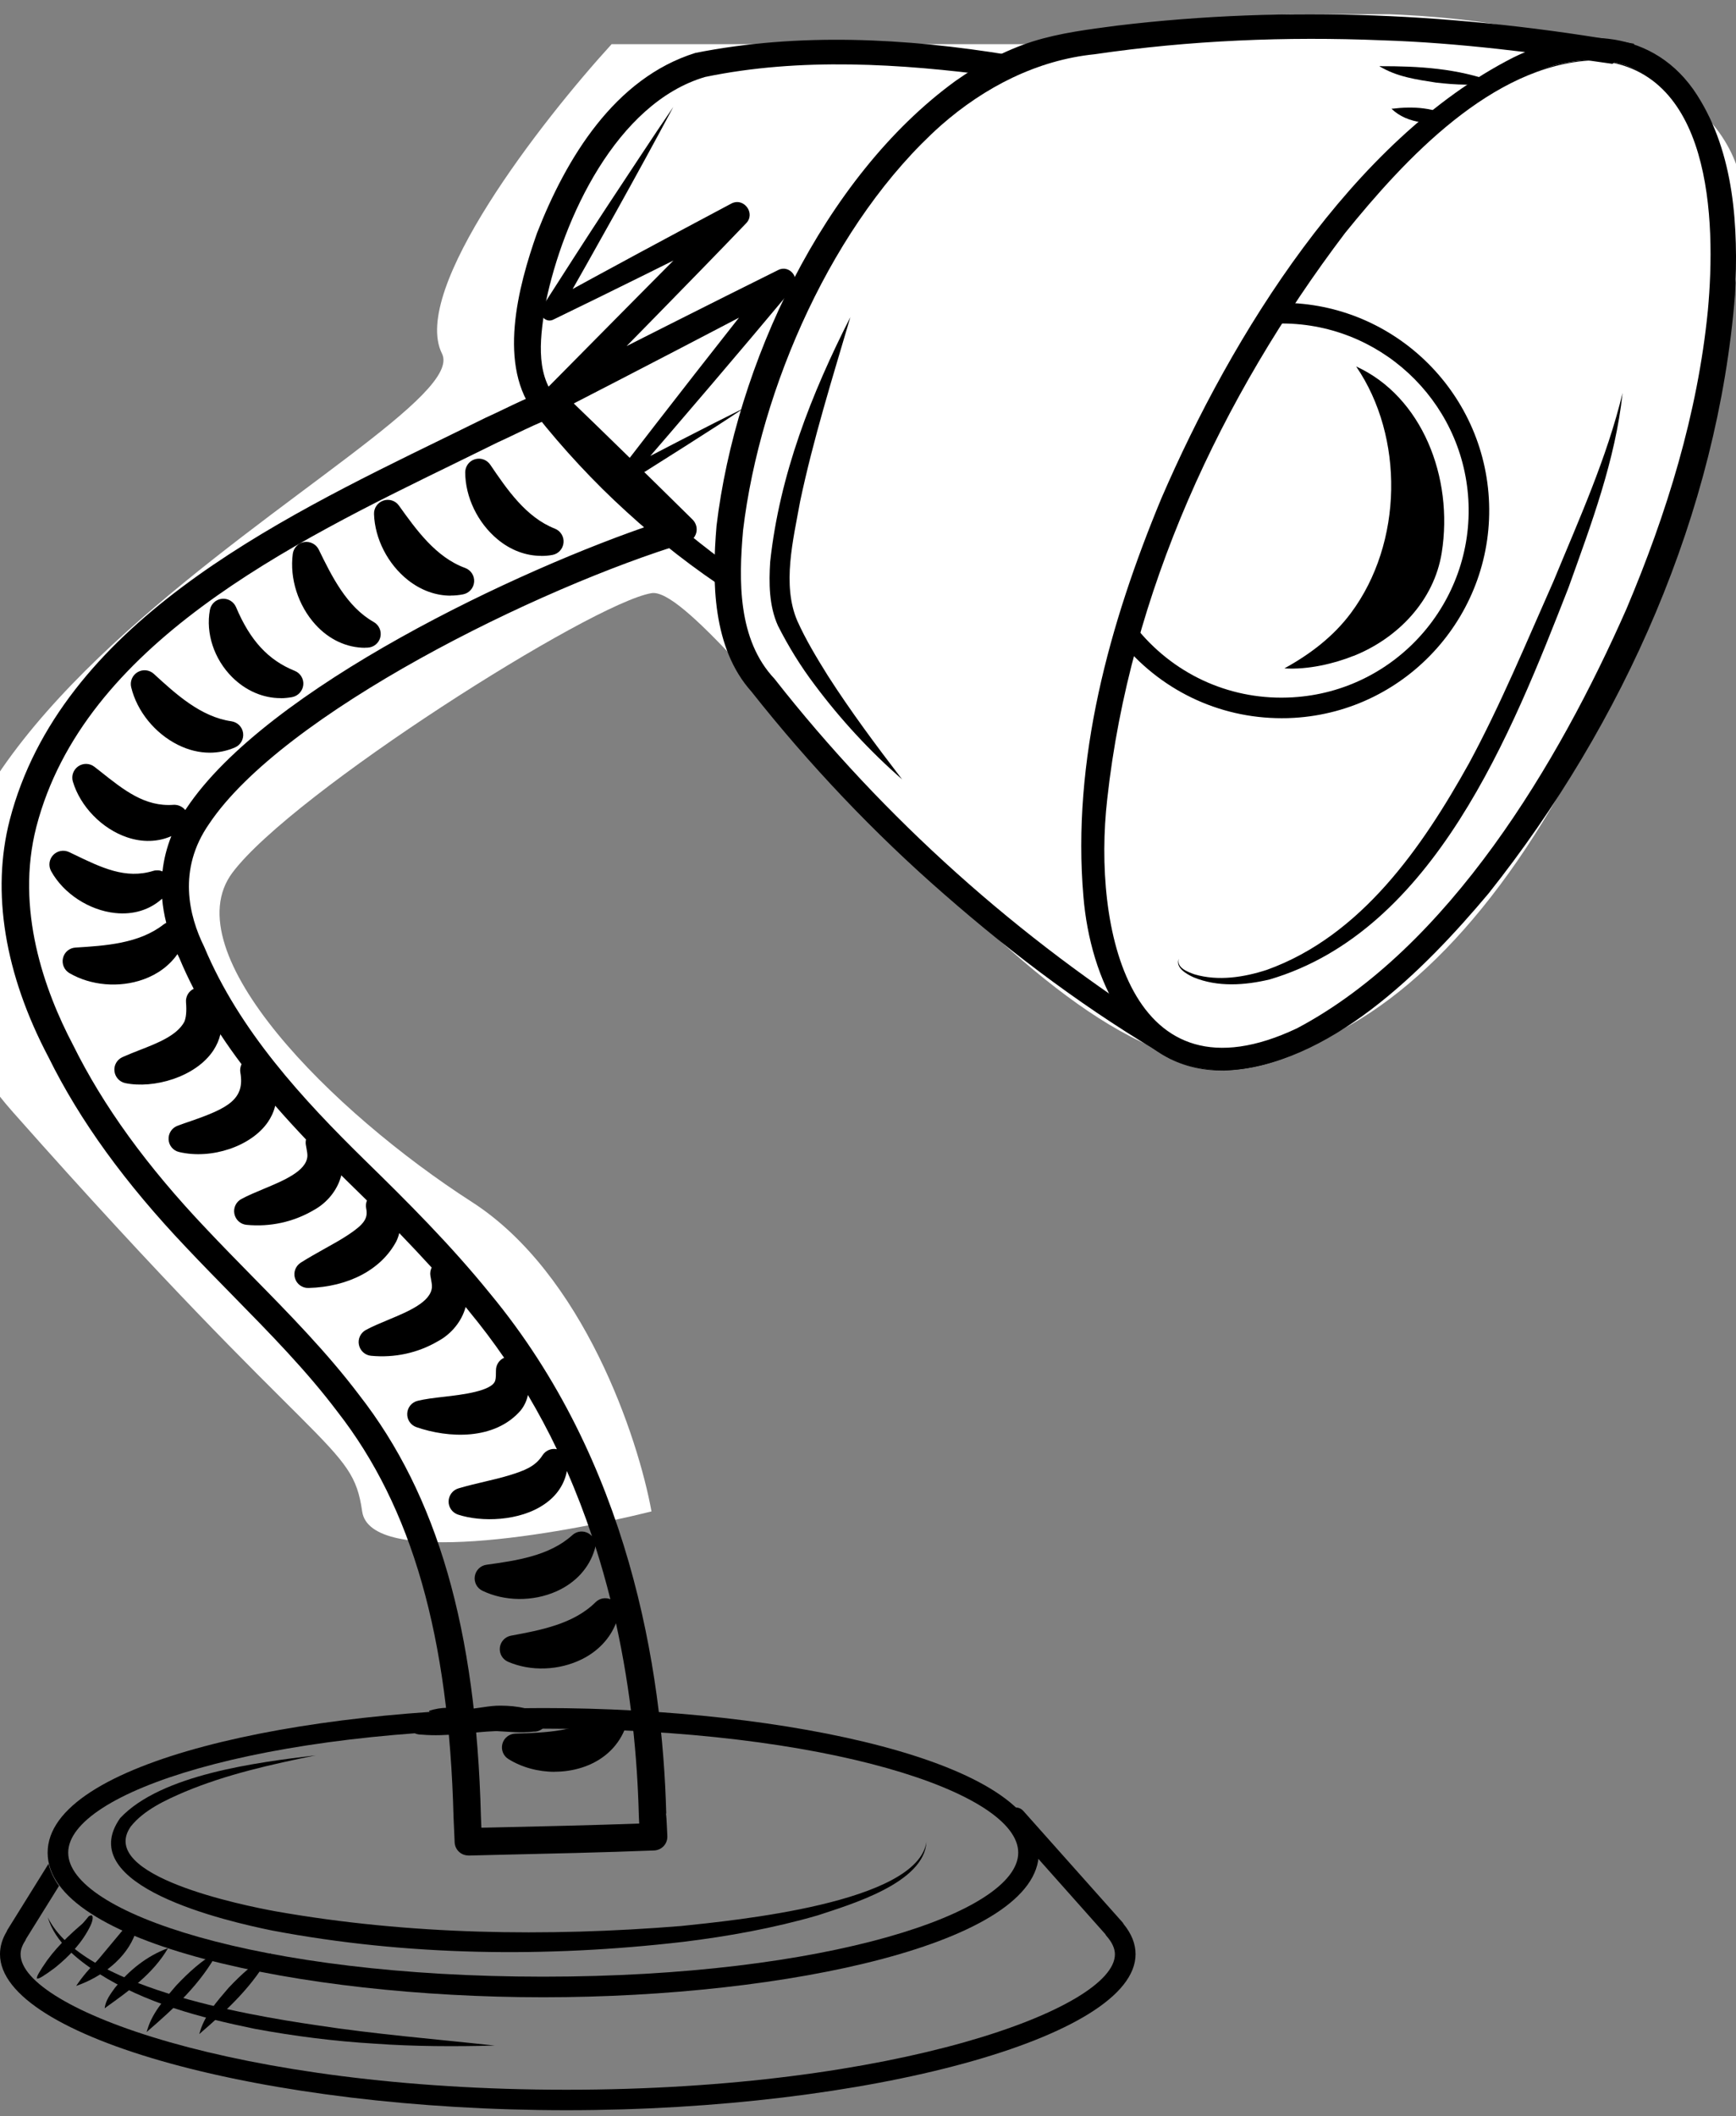<svg width="87" height="106" viewBox="0 0 87 106" fill="none" xmlns="http://www.w3.org/2000/svg">
<rect x="0" y="0" width="87" height="106" fill="#808080" stroke="none"/>
<g clip-path="url(#clip0_247_509)">
<path d="M4.436 96.01C5.241 95.71 2.507 98.422 1.792 99.179L4.436 96.01Z" fill="black"/>
<path d="M4.436 96.01C4.708 95.807 4.684 96.151 4.539 96.457C4.13 97.307 3.477 97.995 2.751 98.577C1.671 99.375 1.589 99.317 2.363 98.202C2.961 97.379 3.759 96.657 4.532 96.041C4.55 96.041 4.522 96.027 4.505 96.02L4.433 96.013L4.436 96.01Z" fill="black"/>
<path d="M22.15 17.714C20.55 14.514 27.15 6.048 30.65 2.214H40.15H51.65C57.317 1.048 70.75 -0.586 79.15 2.214C89.65 5.714 87.15 11.714 87.15 13.214C82.15 39.714 71.15 53.214 61.15 53.214C51.15 53.214 35.65 29.214 32.65 29.714C29.65 30.214 14.65 39.714 11.65 43.714C8.65 47.714 16.65 55.714 23.65 60.214C29.25 63.814 31.984 72.048 32.65 75.714C27.984 76.881 18.55 78.514 18.15 75.714C17.65 72.214 16.151 73.214 0.65 55.714C-14.85 38.214 24.15 21.714 22.15 17.714Z" fill="white"/>
<path d="M6.468 96.312C7.52 96.612 4.428 99.038 3.823 99.482L6.468 96.312Z" fill="black"/>
<path d="M6.468 96.312C6.753 96.275 6.856 96.591 6.791 96.825C6.354 98.112 5.068 99.052 3.823 99.482C4.422 98.556 5.319 97.799 6.124 97.063C6.292 96.87 6.798 96.56 6.468 96.312Z" fill="black"/>
<path d="M27.224 100.053C15.017 100.053 2.387 97.345 2.387 92.809C2.387 88.273 15.013 85.565 27.224 85.565C39.434 85.565 52.061 88.273 52.061 92.809C52.061 97.345 39.434 100.053 27.224 100.053ZM27.224 86.597C12.985 86.597 3.418 89.808 3.418 92.809C3.418 95.81 12.985 99.021 27.224 99.021C41.463 99.021 51.029 95.81 51.029 92.809C51.029 89.808 41.463 86.597 27.224 86.597Z" fill="black"/>
<path d="M27.361 86.081C27.368 86.367 27.144 86.601 26.859 86.611L21.017 86.769C21.017 86.769 21.006 86.769 21.003 86.769C20.872 86.769 20.745 86.718 20.649 86.628C20.549 86.535 20.491 86.405 20.487 86.267M21.505 85.723L26.316 85.593L21.505 85.723Z" fill="black"/>
<path d="M27.378 86.081C27.461 86.46 27.107 86.763 26.739 86.746C26.116 86.825 25.494 86.749 24.872 86.718C23.627 86.766 22.392 87.007 21.144 86.897C20.969 86.897 20.773 86.859 20.642 86.732C20.505 86.608 20.443 86.422 20.47 86.26H20.505C20.536 86.412 20.632 86.529 20.745 86.591C20.862 86.663 21.003 86.642 21.134 86.625C22.685 86.394 24.253 86.773 25.797 86.491C26.144 86.46 26.498 86.467 26.845 86.481C26.942 86.487 27.028 86.467 27.114 86.419C27.227 86.353 27.313 86.233 27.344 86.078H27.378V86.081Z" fill="black"/>
<path d="M21.505 85.706C22.103 85.496 22.701 85.534 23.307 85.62C23.909 85.61 24.503 85.431 25.108 85.445C25.511 85.448 25.913 85.479 26.316 85.579V85.613C25.325 85.947 24.321 85.754 23.31 85.734C22.712 85.851 22.113 85.923 21.505 85.744V85.71V85.706Z" fill="black"/>
<path d="M61.31 53.612C60.385 53.612 59.519 53.426 58.735 53.058C55.681 51.626 54.099 47.617 54.282 41.77C54.457 36.071 56.28 29.25 59.409 22.567C64.99 10.632 73.569 1.974 79.806 1.974C80.731 1.974 81.598 2.16 82.382 2.528C85.435 3.96 87.017 7.969 86.835 13.816C86.66 19.515 84.837 26.335 81.708 33.019C76.124 44.95 67.544 53.612 61.307 53.612H61.31ZM79.806 3.006C73.951 3.006 65.763 11.417 60.34 23.004C57.27 29.567 55.485 36.243 55.313 41.801C55.145 47.211 56.517 50.876 59.171 52.122C59.818 52.425 60.537 52.579 61.31 52.579C67.166 52.579 75.353 44.169 80.776 32.581C83.847 26.019 85.631 19.343 85.803 13.785C85.972 8.375 84.6 4.71 81.945 3.464C81.299 3.161 80.58 3.006 79.806 3.006Z" fill="black"/>
<path d="M61.31 53.629C56.637 53.677 54.639 48.956 54.298 44.943C53.704 38.081 55.595 31.236 58.208 24.952C61.719 16.827 67.75 7.005 75.828 2.886C79.094 1.268 82.939 1.461 85.053 4.765C86.931 7.704 87.123 11.383 86.951 14.762C86.081 25.678 81.374 36.236 74.6 44.757C71.385 48.587 66.588 53.447 61.306 53.632L61.31 53.629ZM61.31 53.594C64.067 53.533 66.571 52.077 68.703 50.435C76.048 44.461 80.934 35.503 84.08 26.693C85.796 21.552 87.037 16.111 86.594 10.667C86.305 6.719 84.407 2.053 79.806 2.07C77.065 2.111 74.562 3.553 72.423 5.167C65.03 11.021 60.096 20.1 57.001 28.882C55.01 35.07 53.178 42.565 55.285 48.914C56.159 51.506 58.456 53.674 61.306 53.594H61.31Z" fill="black"/>
<path d="M79.807 3.023C74.762 3.257 70.399 7.979 67.407 11.675C61.176 19.896 56.62 29.715 55.489 40.032C54.757 46.443 56.596 55.498 65.007 51.509C72.627 47.472 78.118 38.198 81.512 30.499C83.527 25.733 85.082 20.716 85.59 15.55C86.007 11.042 85.804 3.268 79.81 3.023H79.807ZM79.807 2.989C85.814 3.171 86.158 11.049 85.8 15.567C84.782 25.95 80.288 35.889 73.92 44.079C70.894 47.751 66.352 52.493 61.307 52.672C55.231 52.435 54.99 44.588 55.355 40.018C56.417 29.68 60.826 19.669 67.235 11.537C70.261 7.917 74.817 3.175 79.803 2.989H79.807Z" fill="black"/>
<path d="M64.229 35.978C61.048 35.978 58.088 34.543 56.1 32.045C55.997 31.914 55.963 31.742 56.008 31.58C56.867 28.583 58.009 25.551 59.408 22.564C60.581 20.058 61.901 17.656 63.332 15.419C63.421 15.278 63.576 15.189 63.741 15.182C69.442 14.907 74.28 19.305 74.614 24.962C74.951 30.689 70.57 35.624 64.848 35.961C64.642 35.975 64.436 35.978 64.229 35.978ZM57.073 31.608C58.978 33.876 61.791 35.111 64.786 34.932C69.941 34.629 73.888 30.183 73.586 25.024C73.29 20.017 69.078 16.111 64.057 16.207C62.706 18.341 61.458 20.626 60.343 23.004C59.009 25.857 57.909 28.748 57.073 31.608Z" fill="black"/>
<path d="M67.83 32.86C70.044 31.979 71.867 30.097 72.252 27.691C72.857 23.913 71.258 19.862 67.964 18.358C70.374 21.882 70.323 27.192 67.699 30.713C66.819 31.893 65.65 32.778 64.367 33.483C65.567 33.559 66.881 33.236 67.83 32.857V32.86Z" fill="black"/>
<path d="M56.317 96.395C56.297 96.357 56.273 96.319 56.242 96.285L51.283 90.717C51.18 90.603 51.039 90.541 50.881 90.545L50.688 90.552C51.342 91.247 51.699 91.983 51.706 92.747L55.389 96.887C55.406 96.922 55.43 96.953 55.454 96.984C55.733 97.3 55.874 97.61 55.874 97.903C55.874 100.604 44.911 104.685 28.386 104.685C11.86 104.685 1.032 100.601 1.032 97.899C1.032 97.679 1.107 97.462 1.259 97.228C1.279 97.194 1.296 97.159 1.31 97.121L2.957 94.475C2.699 94.114 2.524 93.745 2.431 93.367L0.378 96.667C0.361 96.698 0.344 96.729 0.334 96.76C0.113 97.128 0 97.51 0 97.896C0 102.06 13.266 105.711 28.389 105.711C43.512 105.711 56.909 102.06 56.909 97.896C56.909 97.379 56.709 96.877 56.317 96.395Z" fill="black"/>
<path d="M36.789 28.507C34.578 26.979 30.944 24.126 27.777 20.041C27.767 20.027 27.753 20.01 27.739 20C26.278 18.493 27.086 13.995 28.716 10.515C30.5 6.706 33.083 4.159 35.631 3.702C36.088 3.612 38.56 3.172 42.291 3.172C44.808 3.172 47.343 3.375 49.846 3.767L50.571 2.841C47.834 2.377 45.053 2.139 42.291 2.139C38.468 2.139 35.909 2.597 35.442 2.686C32.57 3.203 29.706 5.966 27.78 10.078C25.662 14.607 25.336 18.964 26.979 20.698C30.473 25.2 34.431 28.194 36.631 29.663L36.789 28.514V28.507Z" fill="black"/>
<path d="M36.772 28.514C33.251 26.146 30.06 23.207 27.44 19.835C25.855 17.212 27.687 12.098 29.018 9.576C30.39 7.05 32.388 4.452 35.297 3.684C40.097 2.827 45.045 2.992 49.856 3.684L49.78 3.715L50.502 2.786L50.554 2.924C47.487 2.418 44.375 2.204 41.273 2.287C38.983 2.407 36.586 2.449 34.399 3.147C30.796 4.644 28.626 8.299 27.247 11.792C26.35 14.325 25.239 18.314 27.085 20.609C29.771 24.095 33.034 27.123 36.648 29.632L36.6 29.653L36.772 28.514ZM36.803 28.5L36.662 29.663L36.655 29.711C34.791 28.5 33.027 27.13 31.387 25.626C29.768 24.157 28.203 22.467 26.876 20.791C24.892 18.375 25.971 14.339 26.914 11.672C28.378 7.927 30.796 3.918 34.846 2.652C40.022 1.623 45.403 1.905 50.581 2.755L50.722 2.779L50.633 2.893L49.904 3.815C45.145 3.189 40.114 2.865 35.335 3.856C30.902 5.161 28.213 10.949 27.35 15.161C27.096 16.741 26.779 18.651 27.88 19.965L28.33 20.537C30.765 23.579 33.633 26.225 36.8 28.503L36.803 28.5Z" fill="black"/>
<path d="M58.577 51.771C56.081 50.277 46.538 44.179 38.568 33.9C38.557 33.886 38.544 33.869 38.53 33.855C35.937 31.184 36.68 23.407 40.256 15.767C45.249 5.099 51.573 3.206 53.402 2.879C54.258 2.714 58.886 1.888 65.839 1.888C70.808 1.888 75.822 2.308 80.756 3.134L81.715 2.249C76.472 1.323 71.131 0.855 65.839 0.855C58.79 0.855 54.079 1.695 53.213 1.864C48.027 2.793 42.835 7.828 39.324 15.33C35.525 23.452 34.875 31.525 37.77 34.553C46.789 46.178 57.821 52.538 58.656 53.013L58.577 51.771Z" fill="black"/>
<path d="M58.563 51.781C50.953 47.176 44.148 41.144 38.612 34.158C36.707 32.144 36.735 29.123 36.948 26.528C37.732 19.404 41.604 10.87 47.026 6.114C48.502 4.865 50.159 3.794 51.999 3.165C52.92 2.841 53.886 2.703 54.836 2.559C63.435 1.396 72.207 1.664 80.766 3.051L80.694 3.072L81.653 2.187L81.698 2.342C76.055 1.365 70.32 0.914 64.594 1.01C61.733 1.069 58.872 1.241 56.036 1.595C54.622 1.785 53.188 1.96 51.844 2.387C50.496 2.82 49.234 3.502 48.075 4.321C40.964 9.335 35.26 21.982 36.27 30.634C36.473 32.027 36.917 33.442 37.88 34.471C39.331 36.295 40.809 38.101 42.426 39.781C45.61 43.178 49.141 46.288 52.862 49.083C54.674 50.49 56.816 51.822 58.628 53.016L58.559 51.784L58.563 51.781ZM58.594 51.764L58.68 53.013V53.058C54.622 50.711 50.847 47.885 47.319 44.798C43.798 41.732 40.551 38.304 37.656 34.643C35.703 32.458 35.672 29.147 35.909 26.342C36.865 18.314 41.25 8.874 47.889 4.052C49.069 3.22 50.362 2.524 51.744 2.08C53.137 1.643 54.571 1.471 55.994 1.282C64.549 0.253 73.253 0.67 81.729 2.163L81.908 2.194L81.773 2.318L80.811 3.199C77.018 2.652 73.125 2.142 69.26 2.019C64.453 1.822 59.622 2.019 54.863 2.717C51.968 3.01 49.337 4.369 47.167 6.272C41.762 11.083 38.093 19.432 37.24 26.559C37.017 29.088 36.965 32.041 38.812 34.003C44.31 41.009 51.053 47.022 58.594 51.764Z" fill="black"/>
<path d="M8.421 97.593C8.421 97.593 5.436 100.04 5.247 100.601L8.421 97.593Z" fill="black"/>
<path d="M8.421 97.593C7.661 98.894 6.444 99.744 5.247 100.601C5.288 100.208 5.543 99.881 5.763 99.575C6.471 98.704 7.355 97.982 8.421 97.593Z" fill="black"/>
<path d="M10.938 97.737C10.938 97.737 7.548 101.227 7.355 101.788L10.938 97.737Z" fill="black"/>
<path d="M10.938 97.737C10.079 99.365 8.731 100.601 7.355 101.788C7.576 100.89 8.236 100.157 8.824 99.472C9.453 98.804 10.123 98.192 10.935 97.737H10.938Z" fill="black"/>
<path d="M13.575 97.841C13.575 97.841 10.185 101.33 9.992 101.891L13.575 97.841Z" fill="black"/>
<path d="M13.575 97.841C12.716 99.468 11.368 100.704 9.992 101.891C10.212 100.993 10.873 100.26 11.46 99.575C12.09 98.907 12.76 98.295 13.572 97.841H13.575Z" fill="black"/>
<path d="M74.921 4.132C74.921 4.132 69.659 3.585 69.13 3.32L74.921 4.132Z" fill="black"/>
<path d="M74.921 4.132C73.934 4.3 72.954 4.252 71.97 4.138C70.997 3.987 69.993 3.849 69.13 3.316C71.093 3.309 73.067 3.423 74.921 4.128V4.132Z" fill="black"/>
<path d="M72.888 5.959C72.888 5.959 70.268 5.718 69.738 5.45L72.888 5.959Z" fill="black"/>
<path d="M72.888 5.959C71.884 6.313 70.529 6.22 69.738 5.45C70.828 5.315 71.929 5.37 72.888 5.959Z" fill="black"/>
<path d="M2.404 96.068C4.133 99.537 12.231 100.92 15.842 101.45C18.816 101.908 21.801 102.146 24.796 102.473C22.808 102.524 20.752 102.521 18.765 102.376C16.753 102.256 14.748 102.001 12.761 101.633C10.051 101.075 7.28 100.353 4.914 98.842C3.879 98.164 2.775 97.293 2.4 96.068H2.404Z" fill="black"/>
<path d="M46.431 92.258C46.335 94.327 42.628 95.404 40.978 95.951C38.767 96.591 36.497 97.001 34.221 97.279C27.382 98.071 20.408 97.992 13.631 96.708C11.42 96.257 3.604 94.489 6.024 91.075C8.088 88.879 12.919 88.284 15.824 87.933C13.593 88.39 11.351 88.886 9.27 89.757C8.294 90.173 7.214 90.672 6.557 91.494C4.811 93.976 12.245 95.462 13.816 95.748C20.501 96.928 27.375 97.028 34.135 96.484C36.803 96.202 45.984 95.332 46.431 92.262V92.258Z" fill="black"/>
<path d="M42.621 15.87C41.714 18.95 40.758 21.992 40.098 25.121C39.754 27.037 39.179 29.302 39.96 31.109C40.383 32.051 40.93 32.953 41.487 33.848C42.628 35.627 43.904 37.341 45.211 39.044C43.591 37.63 42.123 36.04 40.827 34.306C40.132 33.387 39.516 32.392 38.987 31.346C38.536 30.345 38.53 29.199 38.598 28.139C39.069 23.785 40.661 19.724 42.625 15.87H42.621Z" fill="black"/>
<path d="M59.075 48.04C58.955 48.484 59.536 48.694 59.866 48.811C61.052 49.159 62.338 48.959 63.49 48.584C68.218 46.884 71.278 42.448 73.63 38.219C75.212 35.29 76.498 32.169 77.853 29.12C79.129 26.026 80.528 22.946 81.316 19.683C80.958 23.046 79.744 26.26 78.61 29.426C75.756 36.725 71.873 46.633 63.628 49.066C62.379 49.362 61.018 49.458 59.811 48.956C59.474 48.801 58.896 48.484 59.072 48.044L59.075 48.04Z" fill="black"/>
<path d="M23.472 92.95C23.104 92.95 22.802 92.661 22.785 92.293L22.729 91.037C22.496 81.962 20.649 75.509 16.911 70.719C15.364 68.668 13.555 66.827 11.643 64.879C10.89 64.111 10.11 63.316 9.35 62.511C6.269 59.269 4.003 56.148 2.431 52.961C0.231 48.794 -0.443 44.678 0.489 41.071C3.026 31.318 13.703 26.115 22.282 21.934C22.987 21.59 23.678 21.252 24.346 20.922C24.624 20.798 24.923 20.654 25.24 20.502C25.855 20.206 26.557 19.872 27.093 19.673C27.093 19.673 27.1 19.673 27.103 19.669L27.495 19.528C27.743 19.442 28.018 19.497 28.204 19.68C30.556 21.941 32.915 24.26 34.709 26.029C34.881 26.201 34.954 26.449 34.895 26.683C34.837 26.917 34.658 27.106 34.428 27.178C26.98 29.426 14.164 35.744 10.471 41.285C8.893 43.559 9.467 45.876 10.227 47.417C10.234 47.431 10.237 47.441 10.244 47.455C11.994 51.626 15.161 55.06 18.321 58.154C20.401 60.185 22.595 62.373 24.569 64.813C31.512 73.2 33.197 83.6 33.389 90.851H33.375C33.399 91.016 33.406 91.205 33.417 91.408L33.444 91.98C33.451 92.162 33.389 92.341 33.265 92.475C33.142 92.609 32.97 92.689 32.787 92.699C30.387 92.795 27.351 92.864 24.91 92.919L23.489 92.954C23.489 92.954 23.479 92.954 23.472 92.954V92.95ZM27.561 20.967C27.083 21.146 26.419 21.462 25.834 21.741C25.508 21.899 25.195 22.047 24.934 22.164C24.287 22.484 23.593 22.822 22.888 23.169C14.563 27.227 4.199 32.275 1.823 41.416C0.757 45.545 2.232 49.633 3.656 52.338C5.175 55.412 7.362 58.426 10.347 61.568C11.1 62.367 11.874 63.155 12.623 63.919C14.484 65.811 16.406 67.77 18.001 69.883C21.921 74.907 23.861 81.618 24.101 90.989L24.125 91.56L24.872 91.543C27.079 91.495 29.772 91.433 32.034 91.35C32.024 91.13 32.014 90.937 32.014 90.906C32.014 90.899 32.014 90.892 32.014 90.885C31.938 88.074 31.635 84.777 30.869 81.315C30.569 82.079 29.978 82.712 29.17 83.115C28.018 83.689 26.598 83.738 25.46 83.246C25.181 83.125 25.016 82.836 25.05 82.537C25.085 82.237 25.312 81.993 25.611 81.938C27.079 81.666 28.744 81.36 29.847 80.262C30.043 80.066 30.339 80.011 30.59 80.114C30.37 79.236 30.119 78.348 29.834 77.46C29.83 77.505 29.823 77.553 29.809 77.598C29.538 78.534 28.857 79.284 27.887 79.718C26.711 80.241 25.291 80.227 24.174 79.687C23.902 79.556 23.747 79.26 23.795 78.961C23.843 78.662 24.081 78.427 24.38 78.386C25.859 78.18 27.537 77.946 28.685 76.9C28.912 76.693 29.253 76.662 29.51 76.824C29.569 76.862 29.624 76.906 29.669 76.958C29.304 75.871 28.888 74.78 28.41 73.692C28.283 74.363 27.898 74.934 27.282 75.354C26.041 76.211 24.125 76.26 22.953 75.874C22.668 75.778 22.475 75.509 22.482 75.21C22.489 74.907 22.688 74.645 22.977 74.559C23.431 74.425 23.871 74.322 24.294 74.222C24.72 74.122 25.123 74.026 25.511 73.909C26.288 73.668 26.825 73.469 27.189 72.901C27.344 72.66 27.633 72.539 27.908 72.598C27.471 71.682 26.986 70.777 26.457 69.883C26.398 70.161 26.278 70.426 26.096 70.653C24.789 72.164 22.468 72.047 20.869 71.493C20.58 71.393 20.395 71.118 20.408 70.812C20.422 70.505 20.632 70.247 20.928 70.175C21.299 70.082 21.76 70.027 22.248 69.972C23.149 69.869 24.655 69.69 24.817 69.163C24.855 69.043 24.855 68.833 24.855 68.647C24.855 68.372 25.016 68.127 25.264 68.017C24.72 67.226 24.136 66.448 23.507 65.688C23.507 65.688 23.507 65.684 23.503 65.681C23.448 65.612 23.393 65.543 23.335 65.474C23.145 66.18 22.633 66.82 21.949 67.188C20.945 67.776 19.779 68.031 18.596 67.918C18.294 67.89 18.049 67.666 17.988 67.37C17.926 67.074 18.067 66.772 18.331 66.627C18.662 66.448 19.043 66.29 19.446 66.121C20.456 65.701 21.598 65.226 21.646 64.476C21.653 64.363 21.622 64.201 21.588 64.012L21.571 63.922C21.543 63.774 21.571 63.626 21.633 63.499C21.096 62.91 20.553 62.336 20.009 61.771C19.975 61.912 19.927 62.05 19.862 62.184C19.109 63.599 17.468 64.466 15.46 64.521C15.154 64.531 14.872 64.332 14.783 64.032C14.693 63.736 14.814 63.416 15.075 63.251C15.477 62.996 15.876 62.776 16.261 62.559C16.681 62.325 17.08 62.105 17.448 61.861C18.249 61.331 18.452 61.031 18.352 60.539C18.325 60.402 18.338 60.264 18.39 60.14C18.046 59.799 17.706 59.465 17.365 59.135C17.279 59.049 17.19 58.963 17.104 58.877C16.925 59.596 16.406 60.254 15.708 60.629C14.704 61.217 13.535 61.472 12.355 61.358C12.053 61.331 11.808 61.107 11.747 60.811C11.685 60.515 11.826 60.212 12.09 60.068C12.421 59.889 12.802 59.73 13.204 59.562C14.212 59.142 15.357 58.667 15.405 57.92C15.412 57.807 15.381 57.645 15.347 57.456L15.33 57.366C15.312 57.27 15.316 57.173 15.336 57.084C14.814 56.533 14.295 55.969 13.793 55.391C13.71 55.735 13.562 56.01 13.425 56.21C12.592 57.425 10.595 58.096 8.975 57.71C8.679 57.642 8.466 57.387 8.449 57.084C8.432 56.781 8.611 56.502 8.896 56.396C9.106 56.317 9.326 56.241 9.549 56.165C11.423 55.518 12.28 55.067 12.046 53.732C12.018 53.584 12.046 53.44 12.104 53.312C11.736 52.824 11.382 52.325 11.045 51.812C10.98 52.091 10.863 52.362 10.691 52.624C9.797 53.966 7.689 54.551 6.279 54.259C5.987 54.197 5.77 53.956 5.736 53.66C5.701 53.364 5.863 53.082 6.135 52.958C6.403 52.837 6.681 52.727 6.981 52.61C7.902 52.252 8.858 51.877 9.233 51.196C9.329 50.979 9.357 50.656 9.322 50.208C9.298 49.923 9.456 49.654 9.707 49.534C9.45 49.035 9.209 48.525 8.992 48.002C8.958 47.933 8.927 47.865 8.893 47.796C8.494 48.367 7.906 48.807 7.18 49.066C5.97 49.496 4.55 49.375 3.48 48.749C3.219 48.598 3.088 48.291 3.157 47.995C3.226 47.699 3.48 47.486 3.783 47.469C5.272 47.376 6.963 47.273 8.191 46.316C8.236 46.282 8.284 46.254 8.332 46.23C8.229 45.824 8.16 45.418 8.126 45.019C7.503 45.58 6.685 45.834 5.774 45.738C4.47 45.604 3.178 44.761 2.562 43.639C2.418 43.377 2.459 43.05 2.665 42.833C2.872 42.617 3.191 42.558 3.463 42.685L3.693 42.795C5.089 43.47 6.293 44.052 7.675 43.628C7.833 43.58 7.998 43.59 8.143 43.652C8.208 43.047 8.36 42.455 8.586 41.887C7.909 42.183 7.139 42.207 6.369 41.945C5.113 41.522 4.023 40.4 3.652 39.154C3.566 38.865 3.676 38.556 3.924 38.387C4.171 38.218 4.501 38.229 4.735 38.415L5.021 38.638C6.224 39.595 7.263 40.421 8.693 40.318C8.92 40.304 9.144 40.404 9.285 40.579C9.305 40.552 9.322 40.521 9.343 40.493C13.356 34.467 26.068 28.479 32.942 26.191C31.364 24.639 29.469 22.784 27.567 20.95L27.561 20.967ZM27.798 88.759C26.973 88.759 26.151 88.538 25.477 88.118C25.219 87.957 25.099 87.647 25.178 87.355C25.257 87.062 25.518 86.856 25.821 86.845C27.313 86.8 29.005 86.749 30.263 85.83C30.511 85.647 30.851 85.654 31.092 85.844C31.333 86.033 31.422 86.363 31.305 86.645C30.934 87.547 30.177 88.222 29.166 88.545C28.726 88.686 28.262 88.755 27.798 88.755V88.759ZM10.515 37.706C9.983 37.706 9.439 37.575 8.917 37.313C7.765 36.739 6.867 35.634 6.575 34.429C6.503 34.133 6.633 33.827 6.895 33.672C7.156 33.517 7.486 33.552 7.71 33.758C8.81 34.767 10.058 35.913 11.599 36.133C11.905 36.178 12.142 36.419 12.183 36.721C12.225 37.028 12.056 37.324 11.774 37.444C11.375 37.616 10.949 37.706 10.515 37.706ZM14.061 34.973C13.18 34.973 12.317 34.602 11.63 33.917C10.729 33.015 10.302 31.724 10.519 30.555C10.574 30.255 10.818 30.028 11.121 29.997C11.423 29.966 11.709 30.135 11.829 30.413C12.534 32.086 13.442 33.07 14.773 33.607C15.055 33.721 15.23 34.01 15.199 34.312C15.168 34.615 14.941 34.863 14.642 34.922C14.449 34.956 14.253 34.977 14.061 34.977V34.973ZM18.304 32.451C17.372 32.451 16.488 32.038 15.804 31.284C14.941 30.331 14.508 28.975 14.673 27.743C14.714 27.443 14.944 27.203 15.244 27.154C15.543 27.11 15.838 27.258 15.973 27.529C16.629 28.872 17.375 30.393 18.73 31.16C18.999 31.312 19.133 31.625 19.061 31.921C18.988 32.22 18.724 32.434 18.417 32.444C18.38 32.444 18.342 32.444 18.304 32.444V32.451ZM22.582 29.839C21.832 29.839 21.093 29.57 20.443 29.058C19.435 28.259 18.785 26.993 18.744 25.75C18.734 25.447 18.923 25.176 19.212 25.076C19.501 24.979 19.817 25.079 19.992 25.327C20.862 26.542 21.846 27.918 23.311 28.452C23.599 28.558 23.785 28.841 23.761 29.15C23.737 29.46 23.513 29.711 23.211 29.773C23.001 29.815 22.791 29.835 22.582 29.835V29.839ZM27.124 27.846C26.35 27.846 25.587 27.561 24.93 27.013C23.94 26.191 23.321 24.907 23.314 23.668C23.314 23.365 23.507 23.097 23.795 23.008C24.084 22.918 24.397 23.028 24.569 23.279C25.408 24.515 26.361 25.916 27.808 26.483C28.094 26.597 28.273 26.886 28.241 27.192C28.211 27.498 27.98 27.75 27.678 27.801C27.492 27.836 27.306 27.849 27.124 27.849V27.846Z" fill="black"/>
<path d="M33.736 5.371C31.882 8.84 29.867 12.432 27.925 15.843L27.343 15.22C30.431 13.523 33.536 11.851 36.648 10.199C37.278 9.865 37.89 10.698 37.381 11.197C34.833 13.857 31.098 17.643 28.485 20.313L27.687 19.222C30.885 17.591 35.813 15.106 38.993 13.53C39.564 13.231 40.142 13.954 39.729 14.442C37.002 17.705 34.238 20.939 31.456 24.157L31.033 23.658C32.873 22.684 35.455 21.352 37.291 20.441C35.596 21.58 33.11 23.125 31.363 24.236C31.047 24.436 30.689 24.016 30.94 23.737C33.536 20.368 36.15 17.013 38.801 13.685L39.537 14.597C36.414 16.252 31.487 18.806 28.31 20.441C27.625 20.795 26.972 19.893 27.512 19.349L31.992 14.821C33.485 13.31 34.984 11.806 36.494 10.312L37.226 11.31C34.073 12.9 30.906 14.47 27.729 16.011C27.343 16.208 26.927 15.736 27.172 15.378C28.248 13.699 29.324 12.019 30.421 10.35C31.394 8.888 32.756 6.792 33.739 5.364L33.736 5.371Z" fill="black"/>
</g>
<defs>
<clipPath id="clip0_247_509">
<rect width="87" height="105" fill="white" transform="translate(0 0.714)"/>
</clipPath>
</defs>
</svg>
